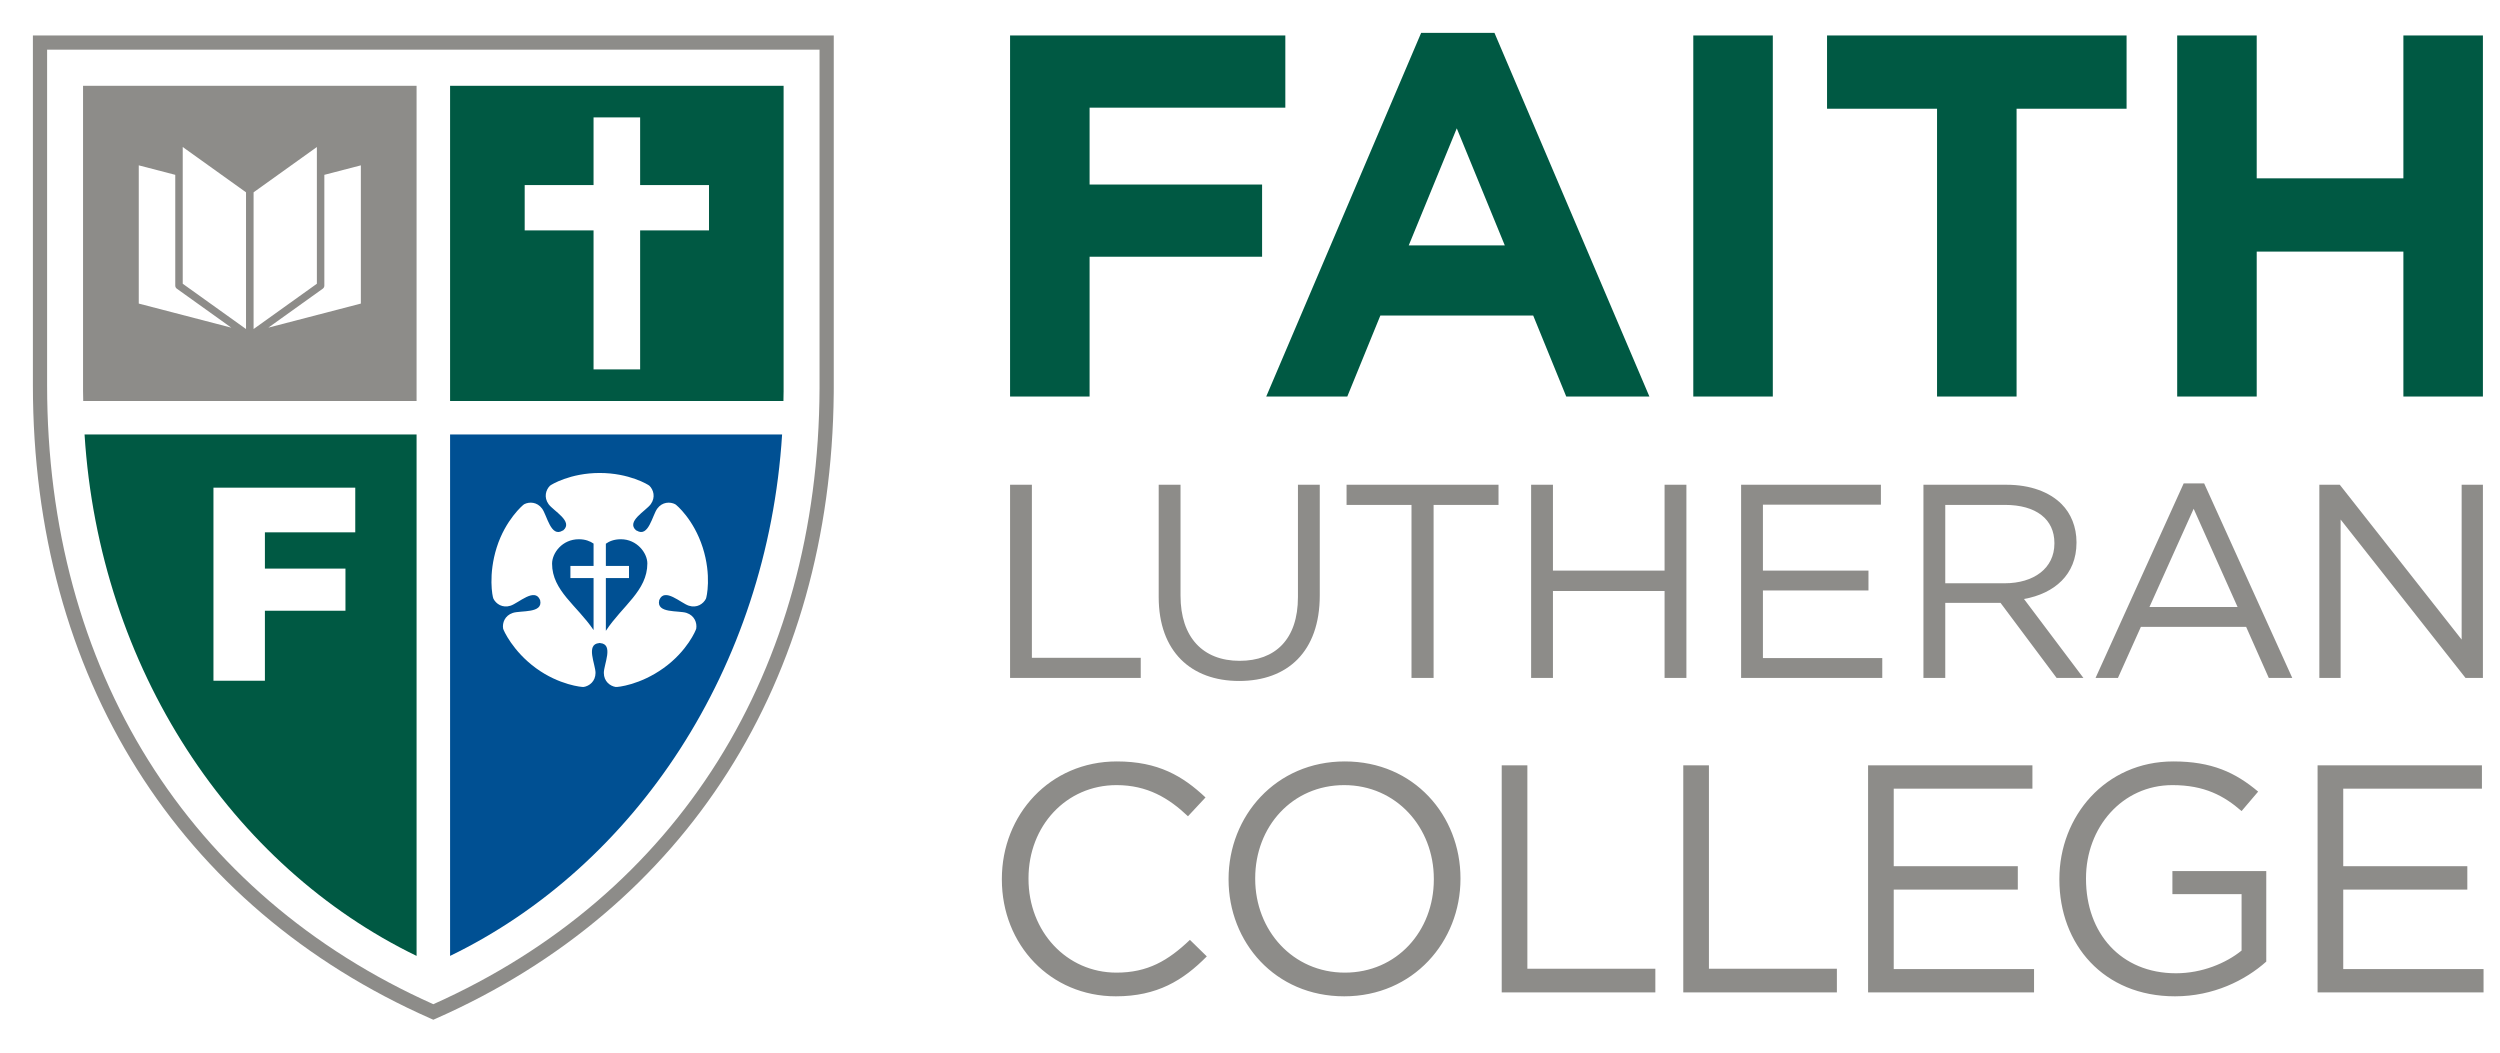 <?xml version="1.0" encoding="UTF-8"?>
<svg width="152px" height="64px" viewBox="0 0 152 64" version="1.1" xmlns="http://www.w3.org/2000/svg" xmlns:xlink="http://www.w3.org/1999/xlink">
    <title>full_logo</title>
    <g id="full_logo" stroke="none" stroke-width="1" fill="none" fill-rule="evenodd">
        <g id="FLC_Logo_H_CMYK" transform="translate(2, 2)">
            <path d="M59.412,22.11 L64.247,22.11 L64.247,13.611 L74.735,13.611 L74.735,9.221 L64.247,9.221 L64.247,4.548 L76.148,4.548 L76.148,0.157 L59.412,0.157 L59.412,22.11 Z M74.986,22.11 L79.915,22.11 L81.925,17.186 L91.219,17.186 L93.228,22.11 L98.284,22.11 L88.864,0 L84.405,0 L74.986,22.11 Z M83.651,12.921 L86.572,5.802 L89.492,12.921 L83.651,12.921 Z M100.952,22.11 L105.787,22.11 L105.787,0.157 L100.952,0.157 L100.952,22.11 Z M115.772,22.11 L120.608,22.11 L120.608,4.61 L127.296,4.61 L127.296,0.157 L109.084,0.157 L109.084,4.61 L115.772,4.61 L115.772,22.11 Z M130.373,22.11 L135.208,22.11 L135.208,13.297 L144.126,13.297 L144.126,22.11 L148.961,22.11 L148.961,0.157 L144.126,0.157 L144.126,8.844 L135.208,8.844 L135.208,0.157 L130.373,0.157 L130.373,22.11 L130.373,22.11 Z" id="Fill-1" fill="#005943"></path>
            <path d="M59.412,39.218 L67.357,39.218 L67.357,37.993 L60.739,37.993 L60.739,27.473 L59.412,27.473 L59.412,39.218 Z M73.337,39.403 C76.277,39.403 78.242,37.624 78.242,34.201 L78.242,27.473 L76.915,27.473 L76.915,34.302 C76.915,36.869 75.538,38.178 73.371,38.178 C71.136,38.178 69.776,36.752 69.776,34.218 L69.776,27.473 L68.449,27.473 L68.449,34.302 C68.449,37.624 70.431,39.403 73.337,39.403 Z M83.819,39.218 L85.163,39.218 L85.163,28.698 L89.11,28.698 L89.11,27.473 L79.871,27.473 L79.871,28.698 L83.819,28.698 L83.819,39.218 Z M91.092,39.218 L92.419,39.218 L92.419,33.933 L99.206,33.933 L99.206,39.218 L100.533,39.218 L100.533,27.473 L99.206,27.473 L99.206,32.692 L92.419,32.692 L92.419,27.473 L91.092,27.473 L91.092,39.218 Z M103.859,39.218 L112.442,39.218 L112.442,38.01 L105.186,38.01 L105.186,33.899 L111.603,33.899 L111.603,32.692 L105.186,32.692 L105.186,28.682 L112.359,28.682 L112.359,27.473 L103.859,27.473 L103.859,39.218 Z M114.945,39.218 L116.272,39.218 L116.272,34.654 L119.632,34.654 L123.042,39.218 L124.671,39.218 L121.06,34.42 C122.908,34.084 124.251,32.943 124.251,30.997 L124.251,30.963 C124.251,30.041 123.915,29.218 123.344,28.648 C122.605,27.91 121.446,27.473 120.001,27.473 L114.945,27.473 L114.945,39.218 Z M116.272,33.463 L116.272,28.698 L119.901,28.698 C121.799,28.698 122.908,29.571 122.908,31.014 L122.908,31.047 C122.908,32.557 121.648,33.463 119.884,33.463 L116.272,33.463 Z M125.41,39.218 L126.771,39.218 L128.165,36.114 L134.565,36.114 L135.942,39.218 L137.37,39.218 L132.012,27.389 L130.769,27.389 L125.41,39.218 Z M128.686,34.906 L131.374,28.933 L134.045,34.906 L128.686,34.906 Z M139.016,39.218 L140.31,39.218 L140.31,29.588 L147.903,39.218 L148.961,39.218 L148.961,27.473 L147.668,27.473 L147.668,36.886 L140.259,27.473 L139.016,27.473 L139.016,39.218 L139.016,39.218 Z" id="Fill-2" fill="#8D8C89"></path>
            <path d="M65.845,58.576 C68.353,58.576 69.932,57.609 71.374,56.149 L70.347,55.144 C69.024,56.406 67.78,57.136 65.884,57.136 C62.843,57.136 60.533,54.631 60.533,51.436 L60.533,51.396 C60.533,48.22 62.823,45.735 65.884,45.735 C67.76,45.735 69.064,46.524 70.229,47.629 L71.295,46.485 C69.913,45.183 68.412,44.295 65.904,44.295 C61.836,44.295 58.913,47.53 58.913,51.436 L58.913,51.475 C58.913,55.439 61.856,58.576 65.845,58.576 Z M79.727,58.576 C83.933,58.576 86.797,55.242 86.797,51.436 L86.797,51.396 C86.797,47.589 83.973,44.295 79.766,44.295 C75.56,44.295 72.697,47.629 72.697,51.436 L72.697,51.475 C72.697,55.282 75.521,58.576 79.727,58.576 Z M79.766,57.136 C76.607,57.136 74.316,54.572 74.316,51.436 L74.316,51.396 C74.316,48.26 76.568,45.735 79.727,45.735 C82.887,45.735 85.177,48.299 85.177,51.436 L85.177,51.475 C85.177,54.611 82.926,57.136 79.766,57.136 Z M89.304,58.339 L98.645,58.339 L98.645,56.899 L90.864,56.899 L90.864,44.532 L89.304,44.532 L89.304,58.339 Z M100.343,58.339 L109.683,58.339 L109.683,56.899 L101.903,56.899 L101.903,44.532 L100.343,44.532 L100.343,58.339 Z M111.579,58.339 L121.67,58.339 L121.67,56.919 L113.139,56.919 L113.139,52.087 L120.683,52.087 L120.683,50.666 L113.139,50.666 L113.139,45.952 L121.571,45.952 L121.571,44.532 L111.579,44.532 L111.579,58.339 Z M130.24,58.576 C132.57,58.576 134.506,57.609 135.789,56.465 L135.789,50.962 L130.082,50.962 L130.082,52.363 L134.288,52.363 L134.288,55.795 C133.34,56.564 131.879,57.175 130.299,57.175 C126.942,57.175 124.829,54.729 124.829,51.436 L124.829,51.396 C124.829,48.319 127.021,45.735 130.082,45.735 C132.037,45.735 133.222,46.386 134.288,47.313 L135.295,46.13 C133.913,44.966 132.472,44.295 130.141,44.295 C125.994,44.295 123.21,47.649 123.21,51.436 L123.21,51.475 C123.21,55.42 125.896,58.576 130.24,58.576 Z M138.909,58.339 L149,58.339 L149,56.919 L140.469,56.919 L140.469,52.087 L148.013,52.087 L148.013,50.666 L140.469,50.666 L140.469,45.952 L148.901,45.952 L148.901,44.532 L138.909,44.532 L138.909,58.339 L138.909,58.339 Z" id="Fill-3" fill="#8D8C89"></path>
            <path d="M48.693,0.156 L0,0.156 L0,21.423 C0,39.103 8.81,53.136 24.172,59.923 L24.346,60 L24.521,59.923 C39.74,53.199 48.529,39.362 48.691,21.913 L48.693,21.613 C48.693,21.549 48.693,0.156 48.693,0.156 Z M47.828,21.611 C47.766,38.778 39.217,52.409 24.346,59.056 C9.421,52.384 0.864,38.678 0.864,21.423 L0.864,1.019 L47.828,1.019 L47.828,21.611 L47.828,21.611 Z" id="Fill-4" fill="#8D8C89"></path>
            <path d="M45.552,24.417 L25.365,24.417 L25.365,56.119 C36.605,50.67 44.656,38.645 45.552,24.417 Z M40.725,31.287 C41.271,32.991 40.962,34.322 40.92,34.404 C40.762,34.715 40.374,34.984 39.884,34.828 C39.393,34.672 38.409,33.703 38.087,34.475 C38.085,34.48 38.083,34.481 38.081,34.485 C38.08,34.49 38.083,34.491 38.081,34.495 C37.888,35.31 39.254,35.104 39.743,35.265 C40.231,35.427 40.386,35.872 40.332,36.216 C40.318,36.302 39.794,37.578 38.351,38.615 C36.909,39.653 35.531,39.784 35.436,39.768 C35.092,39.714 34.716,39.429 34.713,38.915 C34.71,38.401 35.328,37.167 34.493,37.1 C34.481,37.099 34.476,37.094 34.465,37.092 C34.451,37.094 34.443,37.099 34.428,37.1 C33.592,37.167 34.211,38.401 34.208,38.915 C34.205,39.429 33.829,39.714 33.485,39.768 C33.397,39.782 31.997,39.654 30.587,38.624 C29.176,37.595 28.604,36.31 28.589,36.216 C28.534,35.872 28.69,35.427 29.179,35.265 C29.667,35.104 31.034,35.31 30.84,34.495 C30.838,34.491 30.841,34.49 30.84,34.485 C30.838,34.481 30.836,34.48 30.834,34.475 C30.512,33.703 29.527,34.672 29.037,34.828 C28.547,34.984 28.159,34.715 28.001,34.404 C27.936,34.279 27.677,32.935 28.203,31.276 C28.73,29.616 29.793,28.696 29.871,28.656 C30.181,28.498 30.653,28.508 30.958,28.922 C31.263,29.336 31.489,30.698 32.204,30.262 C32.22,30.252 32.228,30.256 32.243,30.248 C32.879,29.704 31.652,29.068 31.352,28.651 C31.052,28.233 31.188,27.781 31.435,27.535 C31.501,27.47 32.671,26.757 34.461,26.757 C36.25,26.757 37.42,27.47 37.486,27.535 C37.733,27.781 37.869,28.233 37.569,28.651 C37.269,29.068 36.042,29.704 36.678,30.248 C36.693,30.256 36.7,30.252 36.716,30.262 C37.432,30.698 37.658,29.336 37.963,28.922 C38.268,28.508 38.74,28.498 39.051,28.656 C39.132,28.698 40.179,29.582 40.725,31.287 Z M34.836,36.355 C35.834,34.836 37.359,33.92 37.359,32.255 C37.359,31.628 36.731,30.786 35.749,30.786 C35.331,30.786 35.036,30.914 34.836,31.058 L34.836,32.407 L36.243,32.407 L36.243,33.148 L34.836,33.148 L34.836,36.355 Z M31.566,32.271 C31.566,33.912 33.085,34.818 34.089,36.308 L34.089,33.148 L32.681,33.148 L32.681,32.407 L34.089,32.407 L34.089,31.05 C33.886,30.909 33.596,30.786 33.195,30.786 C32.178,30.786 31.566,31.628 31.566,32.271 L31.566,32.271 Z" id="Fill-5" fill="#005093"></path>
            <path d="M45.644,21.771 C45.644,21.775 45.643,21.779 45.643,21.783 L45.643,22.207 L45.644,21.771" id="Fill-6" fill="#005093"></path>
            <path d="M45.643,21.783 L45.643,3.216 L25.365,3.216 L25.365,22.382 L45.633,22.382 C45.636,22.182 45.643,21.984 45.643,21.783 Z M41.107,12.007 L36.92,12.007 L36.92,20.46 L34.088,20.46 L34.088,12.007 L29.901,12.007 L29.901,9.253 L34.088,9.253 L34.088,5.138 L36.92,5.138 L36.92,9.253 L41.107,9.253 L41.107,12.007 L41.107,12.007 Z" id="Fill-7" fill="#005943"></path>
            <path d="M23.328,22.382 L23.328,3.216 L3.049,3.216 C3.049,3.216 3.049,5.962 3.049,21.771 C3.049,21.975 3.056,22.178 3.06,22.382 L23.328,22.382 Z M8.751,15.552 L12.061,17.921 L6.437,16.457 L6.437,8.053 L8.656,8.63 L8.656,15.367 C8.656,15.44 8.691,15.509 8.751,15.552 Z M12.958,18.005 L9.11,15.251 L9.11,6.938 L12.958,9.693 L12.958,18.005 Z M17.266,15.251 L13.418,18.005 L13.418,9.693 L17.266,6.938 L17.266,15.251 Z M19.94,16.457 L14.315,17.921 L17.625,15.552 C17.685,15.509 17.72,15.44 17.72,15.367 L17.72,8.63 L19.94,8.053 L19.94,16.457 L19.94,16.457 Z" id="Fill-8" fill="#8D8C89"></path>
            <path d="M23.328,56.119 L23.328,24.417 L3.141,24.417 C4.036,38.645 12.088,50.67 23.328,56.119 Z M19.6,30.367 L14.106,30.367 L14.106,32.57 L19.004,32.57 L19.004,35.133 L14.106,35.133 L14.106,39.388 L10.978,39.388 L10.978,27.651 L19.6,27.651 L19.6,30.367 L19.6,30.367 Z" id="Fill-9" fill="#005943"></path>
        </g>
    </g>
</svg>